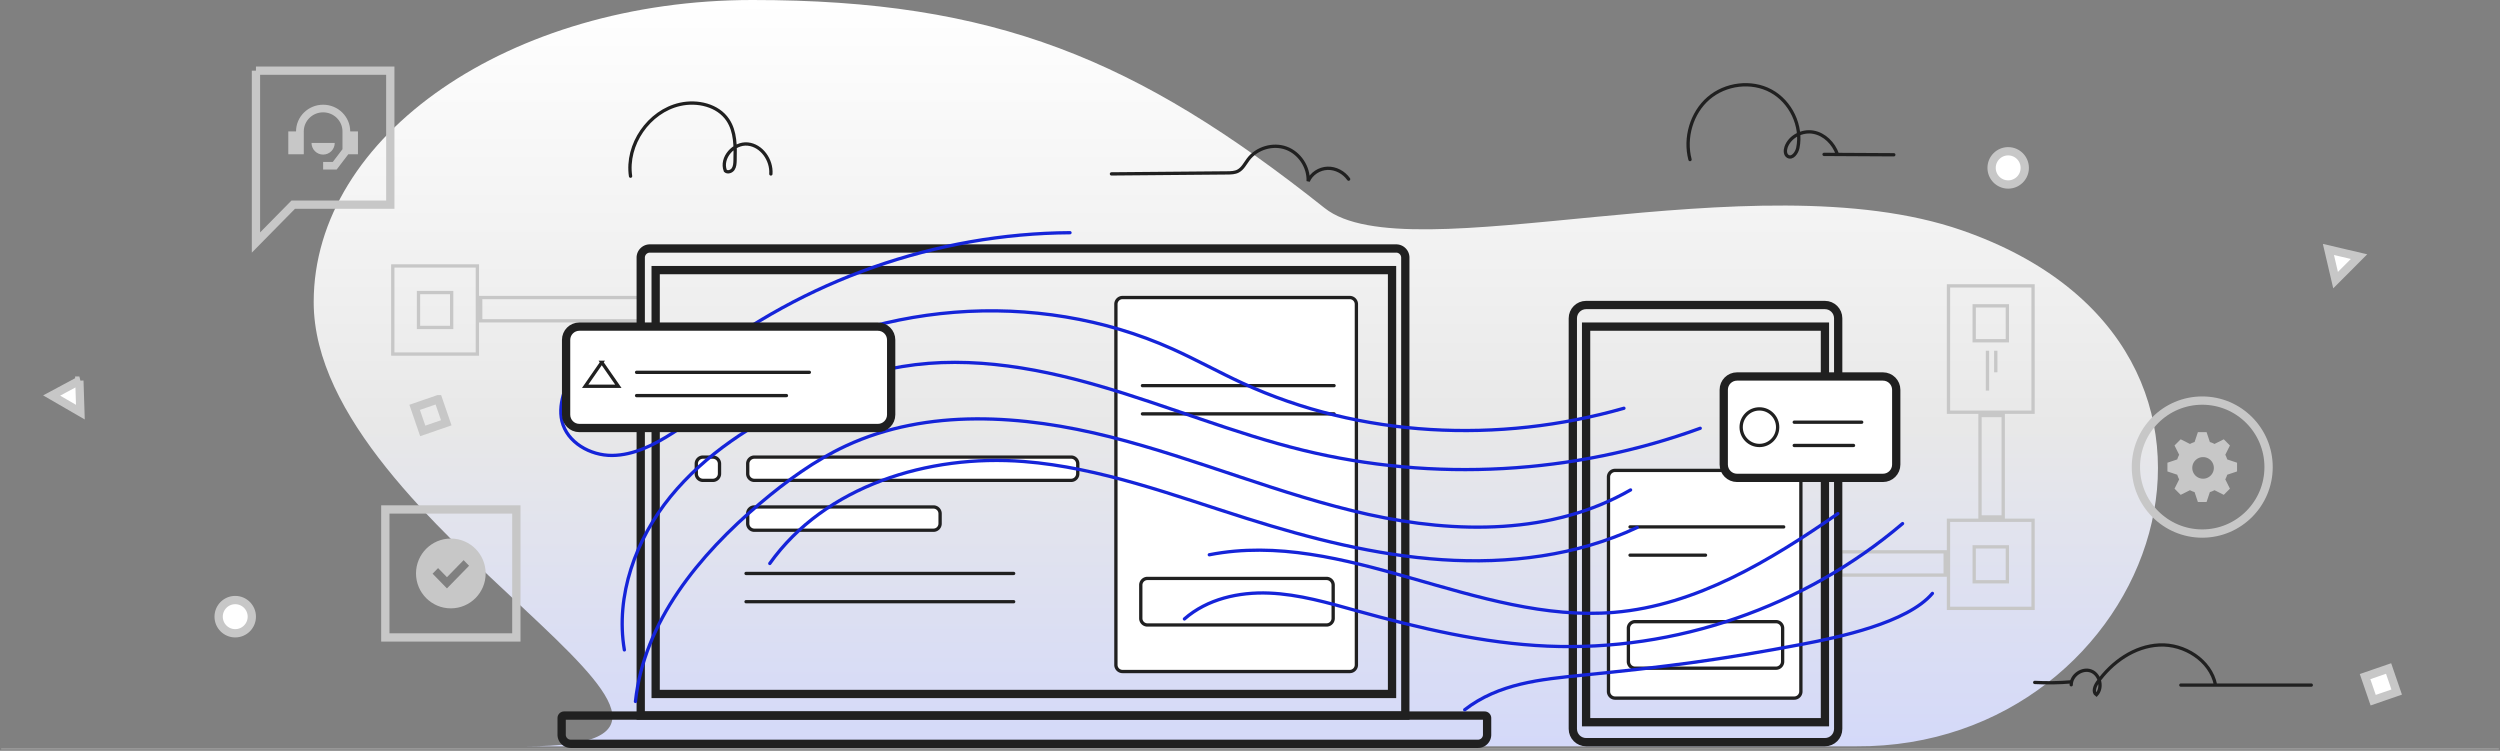 <svg width="1262" height="379" fill="none" xmlns="http://www.w3.org/2000/svg"><rect width="100%" height="100%" fill="#808080" stroke="none"/><path fill-rule="evenodd" clip-rule="evenodd" d="M936.92 376.738c151.75 1.01 224.94-200.994 53.333-260.506-105.412-36.555-279.478 22.24-321.562-11.19C573.86 29.713 502.151 0 379.831 0c-122.32 0-221.479 68.282-221.479 152.513 0 115.142 248.732 224.225 107.308 224.225h671.26z" fill="url(#paint0_linear)"/><path d="M905.734 237.456h-90.42a3.353 3.353 0 00-3.349 3.356v108.24a3.352 3.352 0 003.349 3.356h90.42a3.353 3.353 0 003.349-3.356v-108.24c0-1.853-1.5-3.356-3.349-3.356z" fill="#fff" stroke="#202020" stroke-width="1.674"/><path d="M896.524 313.811h-71.163a3.353 3.353 0 00-3.349 3.356v16.782a3.353 3.353 0 003.349 3.356h71.163a3.353 3.353 0 003.349-3.356v-16.782a3.353 3.353 0 00-3.349-3.356z" fill="#fff" stroke="#202020" stroke-width="1.674"/><path d="M822.848 265.984h77.554M822.848 280.248h38.093" stroke="#202020" stroke-width="1.674" stroke-linecap="round"/><path d="M323.026 150.193h-80.374v11.747h80.374v-11.747zM240.98 134.251h-42.699v44.471h42.699v-44.471z" stroke="#C7C7C7" stroke-width="1.674"/><path d="M228.002 147.676h-16.744v17.62h16.744v-17.62zM981.921 278.57h-52.745v11.747h52.745V278.57zM1011.22 260.95v-51.183h-11.718v51.183h11.718zM1026.29 262.628h-42.696v44.471h42.696v-44.471zM1026.29 144.319h-42.696v63.769h42.696v-63.769z" stroke="#C7C7C7" stroke-width="1.674"/><path d="M1013.31 276.053h-16.74v17.62h16.74v-17.62zM1013.31 154.388h-16.74v17.621h16.74v-17.621z" stroke="#C7C7C7" stroke-width="1.674"/><path d="M1003.27 177.882v18.459M1007.46 177.882v9.23" stroke="#C7C7C7" stroke-width="1.674" stroke-linecap="square"/><path d="M921.223 153.969h-120.56c-3.699 0-6.698 3.006-6.698 6.713v207.25c0 3.707 2.999 6.712 6.698 6.712h120.56c3.699 0 6.697-3.005 6.697-6.712v-207.25c0-3.707-2.998-6.713-6.697-6.713z" stroke="#202020" stroke-width="4.186"/><path d="M921.224 164.877h-120.56v199.698h120.56V164.877z" stroke="#202020" stroke-width="4.186"/><path clip-rule="evenodd" d="M323.441 361.218h385.96V130.055a4.61 4.61 0 00-4.605-4.615h-376.75a4.61 4.61 0 00-4.605 4.615v231.163z" stroke="#202020" stroke-width="4.186"/><path d="M702.703 136.349H330.977v213.962h371.726V136.349z" stroke="#202020" stroke-width="4.186"/><path clip-rule="evenodd" d="M129.207 35.66v86.766l18.805-19.101h49.01V35.661h-67.815z" stroke="#C7C7C7" stroke-width="4.186"/><path fill-rule="evenodd" clip-rule="evenodd" d="M168.975 72.16h-11.721c0 3.244 2.623 5.874 5.86 5.874s5.861-2.63 5.861-5.874z" fill="#C7C7C7"/><path fill-rule="evenodd" clip-rule="evenodd" d="M180.695 66.336h-3.907c0-7.428-6.136-13.475-13.675-13.475-7.539 0-13.675 6.047-13.675 13.475h-3.907v11.55h7.814v-11.55c0-5.307 4.382-9.625 9.768-9.625 5.386 0 9.768 4.318 9.768 9.625v8.983l-4.884 6.416h-4.884v3.85h6.837l5.861-7.7h4.884v-11.55z" fill="#C7C7C7"/><path d="M260.652 257.174h-66.14v64.608h66.14v-64.608z" stroke="#C7C7C7" stroke-width="4.186"/><path fill-rule="evenodd" clip-rule="evenodd" d="M225.625 297.03l-7.253-7.426 2.767-2.832 4.486 4.593 8.4-8.599 2.766 2.832-11.166 11.432zm1.957-25.172c-9.711 0-17.582 7.888-17.582 17.62 0 9.733 7.871 17.621 17.582 17.621s17.581-7.888 17.581-17.621c0-9.732-7.87-17.62-17.581-17.62z" fill="#C7C7C7"/><path d="M1111.69 269.341c18.49 0 33.49-15.027 33.49-33.563s-15-33.563-33.49-33.563c-18.5 0-33.49 15.027-33.49 33.563s14.99 33.563 33.49 33.563z" stroke="#C7C7C7" stroke-width="4.186"/><path fill-rule="evenodd" clip-rule="evenodd" d="M1112.11 230.744c3 0 5.44 2.441 5.44 5.454 0 3.012-2.44 5.454-5.44 5.454a5.452 5.452 0 01-5.45-5.454 5.451 5.451 0 015.45-5.454zm-18 7.237l4.97 1.66c.25.817.57 1.599.97 2.338l-2.35 4.701 3.11 3.115 4.69-2.35c.74.394 1.52.722 2.33.971l1.66 4.983h4.39l1.66-4.982c.82-.25 1.6-.578 2.34-.972l4.68 2.35 3.11-3.115-2.34-4.701c.39-.739.72-1.521.97-2.338l4.97-1.66v-4.405l-4.97-1.66c-.25-.818-.58-1.6-.97-2.34l2.34-4.701-3.11-3.114-4.69 2.351c-.73-.395-1.51-.723-2.33-.971l-1.66-4.983h-4.39l-1.66 4.983c-.81.248-1.59.576-2.33.971l-4.69-2.351-3.11 3.114 2.35 4.701c-.4.74-.72 1.522-.97 2.34l-4.97 1.66v4.405z" fill="#C7C7C7"/><path d="M1 378h1260" stroke="#979797" stroke-width=".837" stroke-linecap="square"/><path d="M118.743 319.685c4.624 0 8.373-3.757 8.373-8.391s-3.749-8.391-8.373-8.391c-4.624 0-8.372 3.757-8.372 8.391s3.748 8.391 8.372 8.391zM1013.73 93.136c4.63 0 8.37-3.756 8.37-8.39s-3.74-8.391-8.37-8.391c-4.62 0-8.37 3.757-8.37 8.39 0 4.635 3.75 8.391 8.37 8.391z" fill="#fff" stroke="#C7C7C7" stroke-width="4.186"/><path fill-rule="evenodd" clip-rule="evenodd" d="M40.067 192.147l.506 15.903-14.502-8.391 13.996-7.512zM1175.38 125.92l15.46 3.627-11.84 11.866-3.62-15.493z" fill="#fff" stroke="#C7C7C7" stroke-width="4.186"/><path d="M221.187 201.525l-11.875 4.098 4.089 11.9 11.874-4.098-4.088-11.9z" stroke="#C7C7C7" stroke-width="4.186"/><path d="M1205.76 337.454l-11.87 4.098 4.09 11.9 11.87-4.098-4.09-11.9z" fill="#fff" stroke="#C7C7C7" stroke-width="4.186"/><path clip-rule="evenodd" d="M284.775 361.219c-.693 0-1.255.563-1.255 1.258v8.391a4.61 4.61 0 004.604 4.615h457.961a4.61 4.61 0 004.605-4.615v-8.391c0-.695-.563-1.258-1.256-1.258H284.775z" stroke="#202020" stroke-width="4.186"/><path d="M540.704 230.744h-159.91a3.353 3.353 0 00-3.349 3.356v5.034c0 1.854 1.5 3.357 3.349 3.357h159.91a3.353 3.353 0 003.349-3.357V234.1c0-1.854-1.5-3.356-3.349-3.356zM681.357 150.193h-114.7a3.353 3.353 0 00-3.348 3.357v182.077a3.353 3.353 0 003.348 3.357h114.7a3.353 3.353 0 003.349-3.357V153.55c0-1.854-1.5-3.357-3.349-3.357z" fill="#fff" stroke="#202020" stroke-width="1.674"/><path d="M669.636 291.996h-90.42a3.353 3.353 0 00-3.349 3.356v16.781c0 1.854 1.5 3.357 3.349 3.357h90.42a3.353 3.353 0 003.349-3.357v-16.781a3.352 3.352 0 00-3.349-3.356zM359.861 230.744h-5.024a3.353 3.353 0 00-3.349 3.356v5.034c0 1.854 1.5 3.357 3.349 3.357h5.024a3.353 3.353 0 003.348-3.357V234.1a3.352 3.352 0 00-3.348-3.356zM471.214 255.916h-90.42a3.353 3.353 0 00-3.349 3.356v5.034c0 1.854 1.5 3.356 3.349 3.356h90.42a3.352 3.352 0 003.349-3.356v-5.034a3.352 3.352 0 00-3.349-3.356z" fill="#fff" stroke="#202020" stroke-width="1.674"/><path d="M376.605 289.479h135.096M576.703 194.664h96.735M414.281 187.951h21.252M376.605 303.742h135.096M576.703 208.928h96.735M318.304 88.94c-2.347-15.936 9.181-32.689 24.944-36.25 8.777-1.983 19.128.394 24.137 7.844 3.933 5.852 3.872 13.408 3.67 20.45-.044 1.513-.116 3.118-.969 4.371-.854 1.254-2.793 1.893-3.925.883-2.566-6.548 4.286-14.232 11.304-13.529 7.019.703 12.169 8.09 11.665 15.102M561.059 87.78l58.47-.504c1.868-.015 3.818-.052 5.469-.926 2.317-1.228 3.523-3.794 5.106-5.889 4.308-5.7 12.46-8.115 19.162-5.679 6.703 2.436 11.422 9.53 11.095 16.677 1.636-3.818 5.676-6.39 9.814-6.51 4.14-.12 8.212 2.089 10.606 5.479M853.121 80.55c-2.881-10.98.76-23.532 9.309-30.924 8.55-7.393 21.659-9.05 31.582-3.677 9.922 5.372 15.817 17.586 13.534 28.708-.52 2.529-2.751 5.564-4.986 4.304-1.5-.843-1.529-3.036-.964-4.67 1.878-5.43 8.204-8.578 13.813-7.55 5.611 1.027 10.198 5.637 12.089 11.062M920.785 77.935l35.201.197M1027.13 344.49c6.13.325 12.31.227 18.42-.293" stroke="#202020" stroke-width="1.674" stroke-linecap="round"/><path d="M1045.55 345.677c-.03-4.81 5.64-8.682 10.11-6.905 4.48 1.778 5.94 8.483 2.61 11.958-1.91-1.287-.86-4.259.46-6.136 7.28-10.321 18.66-18.387 31.28-19.004 12.62-.617 25.88 7.743 28.38 20.116M1100.89 345.837h65.84" stroke="#202020" stroke-width="1.674" stroke-linecap="round"/><path d="M950.522 190.049h-73.676c-3.699 0-6.698 3.005-6.698 6.712v37.758c0 3.708 2.999 6.713 6.698 6.713h73.676c3.699 0 6.698-3.005 6.698-6.713v-37.758c0-3.707-2.999-6.712-6.698-6.712z" fill="#fff" stroke="#202020" stroke-width="4.186"/><path d="M905.73 213.123h34.055M905.73 224.87h29.926" stroke="#202020" stroke-width="1.674" stroke-linecap="round"/><path d="M888.151 224.87c5.086 0 9.209-4.132 9.209-9.23 0-5.097-4.123-9.229-9.209-9.229-5.086 0-9.21 4.132-9.21 9.229 0 5.098 4.124 9.23 9.21 9.23z" fill="#fff" stroke="#202020" stroke-width="1.674"/><path d="M315.179 328.076c-4.63-27.391 5.765-55.869 23.275-77.367 17.512-21.498 41.516-36.75 66.498-48.648 14.056-6.695 28.633-12.472 43.841-15.751 35.103-7.57 71.769-1.484 106.26 8.53 34.492 10.013 67.838 23.916 102.724 32.441 65.981 16.122 136.673 12.213 200.496-11.087" stroke="#1524D9" stroke-width="1.674" stroke-linecap="round"/><path d="M321.098 167.942c-16.3 2.043-30.956 14.103-36.224 29.808-1.593 4.746-2.375 9.908-1.224 14.782 2.561 10.832 14.324 17.466 25.354 17.372 11.031-.093 21.327-5.425 30.649-11.38 12.444-7.951 24.009-17.233 36.37-25.314 63.121-41.265 147.068-47.908 215.787-17.074 11.963 5.368 23.445 11.769 35.357 17.255 59.756 27.518 129.385 30.719 192.594 12.699" stroke="#1524D9" stroke-width="1.674" stroke-linecap="round"/><path d="M320.777 354.087c4.302-40.265 32.191-74.011 62.963-100.029 13.322-11.263 27.529-21.669 43.32-29.003 41.191-19.125 89.349-15.647 133.338-4.534 43.989 11.112 86.034 29.362 130.329 39.165 44.293 9.805 93.02 10.339 132.384-12.369" stroke="#1524D9" stroke-width="1.674" stroke-linecap="round"/><path d="M388.59 284.444c27.81-39.151 80.113-55.287 128.187-51.479 38.714 3.066 75.542 17.082 112.562 28.745 32.093 10.111 64.962 18.578 98.554 20.823 33.593 2.246 68.121-1.977 98.564-16.265" stroke="#1524D9" stroke-width="1.674" stroke-linecap="round"/><path d="M610.457 280.046c68.093-13.268 135.2 34.918 204.343 29.077 41.554-3.511 78.764-26.157 112.964-49.851" stroke="#1524D9" stroke-width="1.674" stroke-linecap="round"/><path d="M597.898 312.442c11.53-10.101 27.473-13.657 42.669-13.056 15.194.601 29.969 4.956 44.64 9.027 31.427 8.721 63.4 16.315 95.942 17.746 64.49 2.834 129.739-19.679 179.267-61.852M739.387 358.282c17.173-13.353 38.583-15.349 59.029-17.414 43.063-4.35 69.148-7.586 111.774-15.737 17.431-3.333 52.733-10.66 65.293-25.584M327.969 186.069l-3.844 5.983c9.202 5.227 20.165-2.137 28.479-8.703 53.051-41.9 120.113-65.46 187.524-65.879" stroke="#1524D9" stroke-width="1.674" stroke-linecap="round"/><path d="M443.163 164.877h-150.7c-3.699 0-6.697 3.005-6.697 6.712v37.759c0 3.707 2.998 6.712 6.697 6.712h150.7c3.699 0 6.698-3.005 6.698-6.712v-37.759c0-3.707-2.999-6.712-6.698-6.712z" fill="#fff" stroke="#202020" stroke-width="4.186"/><path d="M321.348 187.951h87.212M321.348 199.698h75.646" stroke="#202020" stroke-width="1.674" stroke-linecap="round"/><path fill-rule="evenodd" clip-rule="evenodd" d="M303.767 182.917l8.372 12.067h-16.744l8.372-12.067z" fill="#fff" stroke="#202020" stroke-width="1.674"/><defs><linearGradient id="paint0_linear" x1="623.847" y1="0" x2="623.847" y2="376.741" gradientUnits="userSpaceOnUse"><stop stop-color="#fff"/><stop offset=".571" stop-color="#E8E8E8"/><stop offset="1" stop-color="#D4D9F9"/></linearGradient></defs></svg>